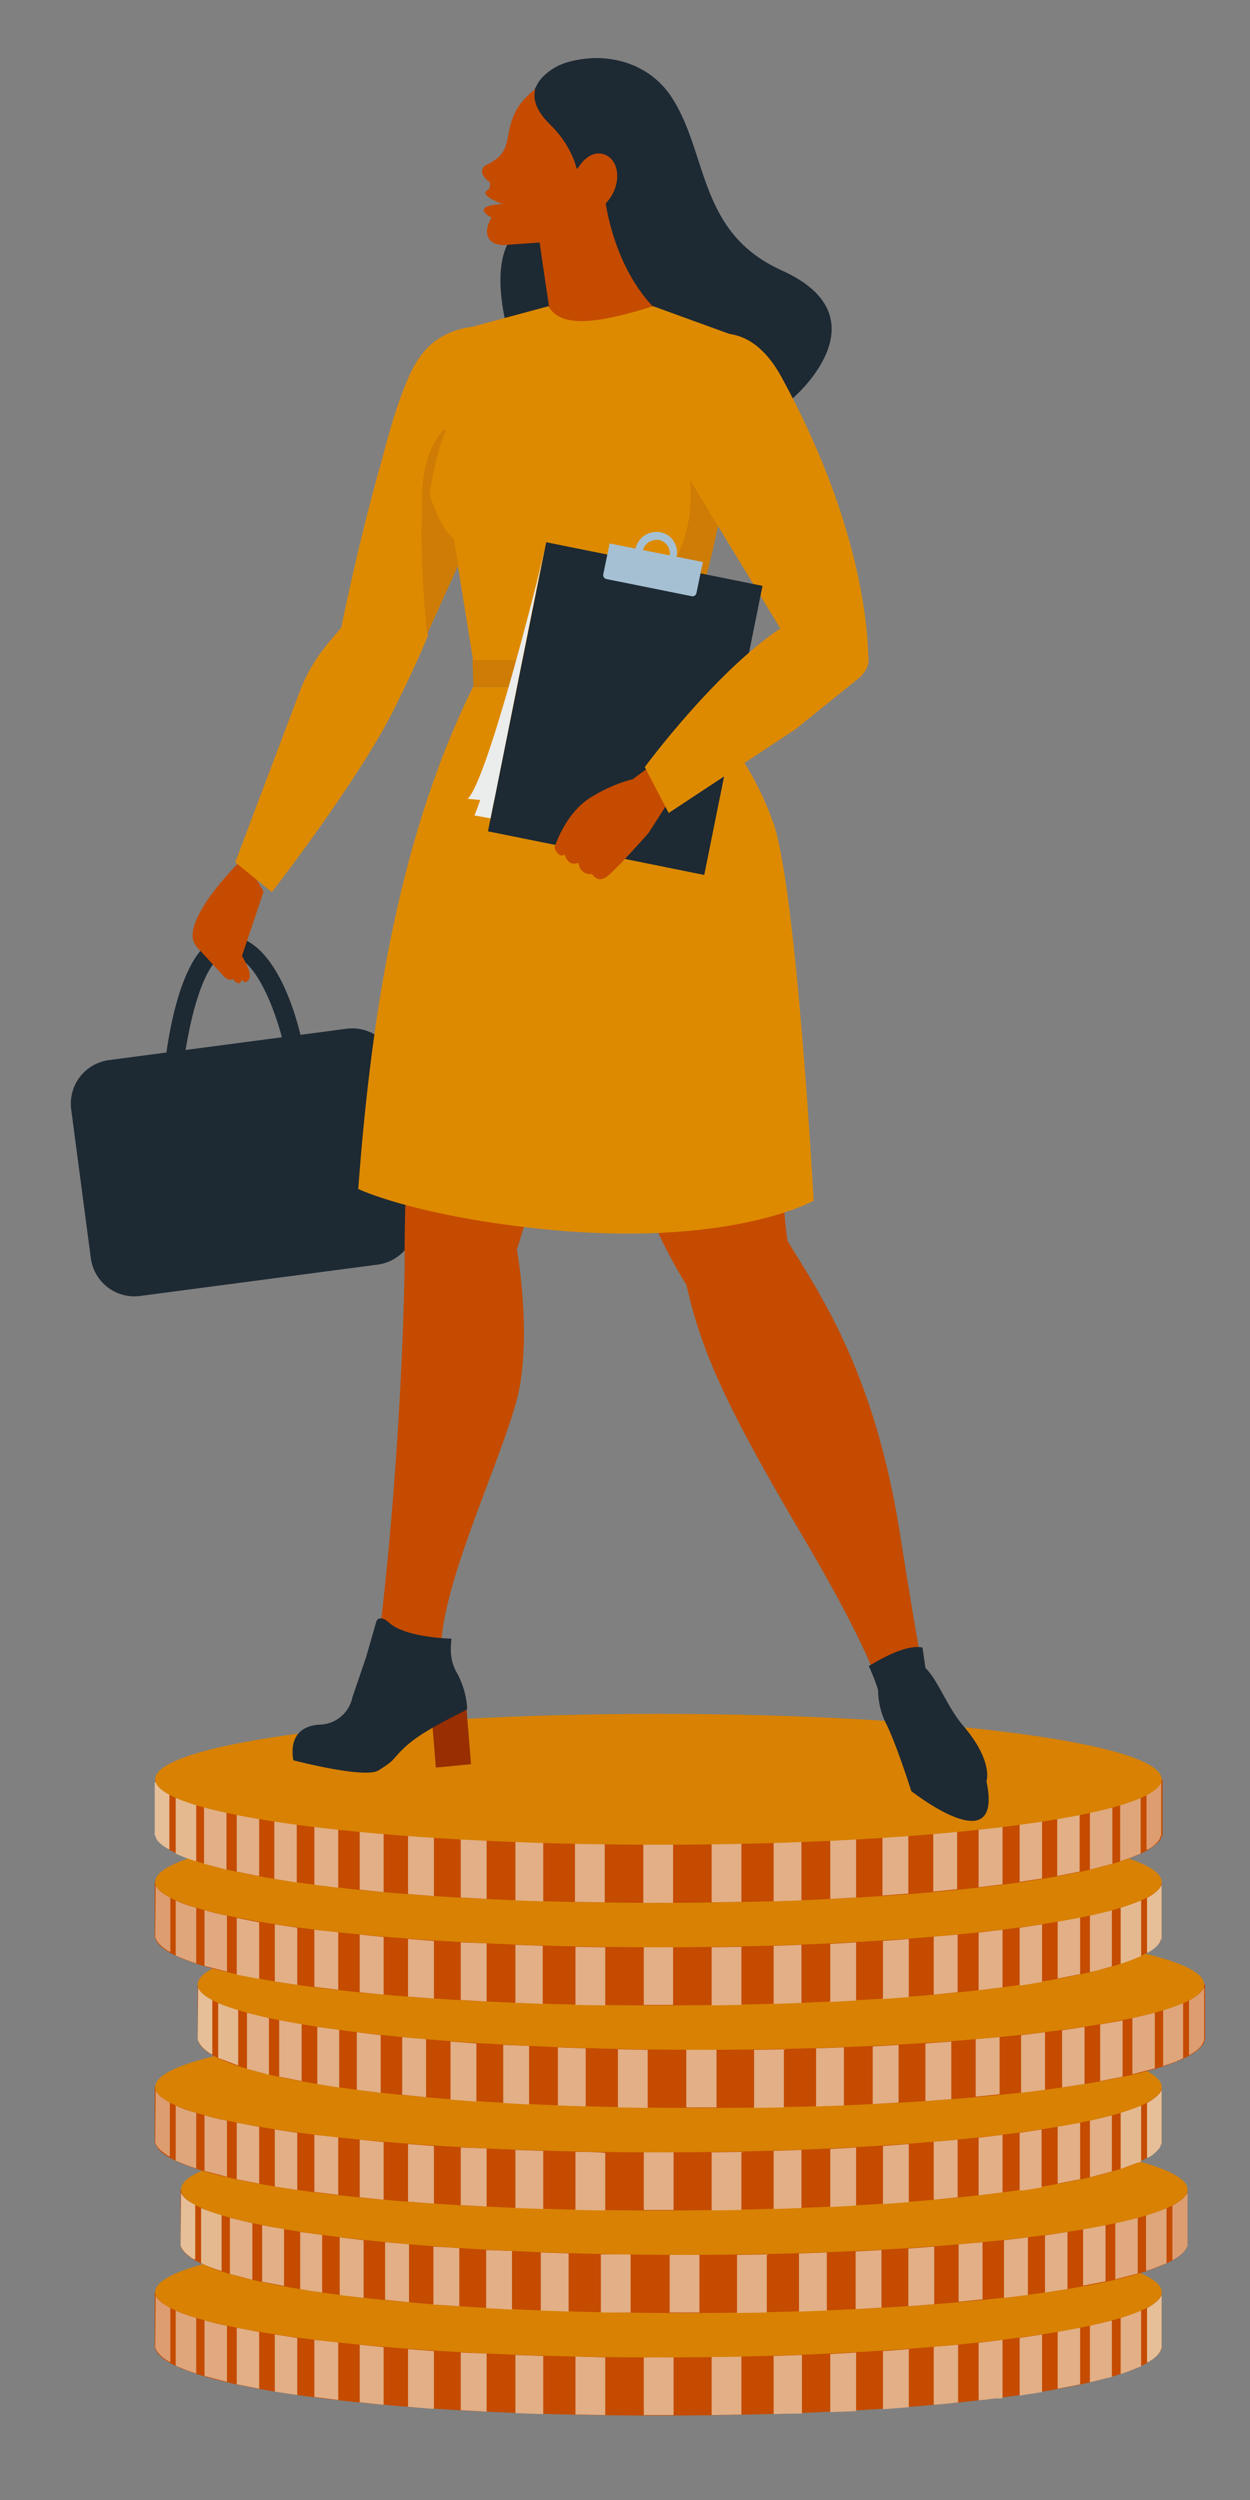 <svg version="1.1" id="Layer_1" xmlns="http://www.w3.org/2000/svg" xmlns:xlink="http://www.w3.org/1999/xlink" x="0" y="0" viewBox="0 0 256.1 512" xml:space="preserve"><rect x="0" y="0" width="256.1" height="512" fill="#808080" stroke="none"/><style>.st0{fill:#c44b00}.st2{fill:#e2af86}.st3{fill:#f8cab1}.st4{fill:#e6bf98}.st5{fill:#e0a97f}.st6{fill:#dfa67b}.st7{fill:#dd9d71}.st8{fill:#d88103}.st9{fill:#d8a47c}.st10{fill:#e4b990}.st11{fill:#ddb089}.st12{fill:#1d2933}.st13{fill:#de8a00}.st14{fill:#ce7c05}.st16{fill:#a5c0d3}.st17{fill:#ebecec}</style><path class="st0" d="M47.5 473.4a488 488 0 0187.4-6.3 488 488 0 0187.4 6.3l15.7-4v11.5c-1.7 7.2-41.2 13.8-103.1 13.8-60.8 0-101.3-6.5-103.1-13.8h-.1v-11.5l15.8 4"/><defs><path id="SVGID_3_" d="M137.9 494.7h-3 3"/></defs><clipPath id="SVGID_00000014624074482224297950000007572358904665249176_"><use xlink:href="#SVGID_3_" overflow="visible"/></clipPath><path class="st2" d="M137.9 482.8h-6v11.8h6.1v-11.8"/><path class="st3" d="M151.9 494.5l-6.1.1 6.1-.1"/><path class="st2" d="M151.9 482.6l-6.1.1v11.9l6.1-.1v-11.9"/><path class="st3" d="M162.2 494.2h-.2.2m.7 0h-.7.7"/><path class="st2" d="M164.2 482.3l-5.7.2v11.9l3.5-.1h2.3v-12"/><path class="st3" d="M172.9 493.8l-2.7.1 2.7-.1"/><path class="st2" d="M175.4 481.8l-5.3.3V494l2.7-.1 2.6-.1v-12M186.2 481.1l-5.3.4v11.9l5.3-.4v-11.9"/><path class="st3" d="M196.2 492l-1.6.2 1.6-.2"/><path class="st2" d="M196.2 480.2l-4.9.4v11.9l3.4-.3 1.6-.2v-11.8"/><path class="st3" d="M204 491.2c-.1 0-.1 0 0 0-.1 0-.1 0 0 0m.2-.1h-.2c.1.1.2 0 .2 0m.2 0h-.2.2m.2 0h-.1.1m.3 0h-.1.1m.1-.1"/><path class="st2" d="M205.4 479.2l-4.9.6v11.8l3.4-.4h1.1l.4-.1v-11.9M213.5 478.1l-4.6.7v11.8l4.6-.7v-11.8"/><path class="st3" d="M218.8 488.9l-2.1.4 2.1-.4"/><path class="st2" d="M221.3 476.7l-4.6.8v11.7l2.1-.4 2.5-.5v-11.6"/><path class="st3" d="M227.9 486.7l-.8.2.8-.2"/><path class="st2" d="M227.9 475.2l-4.6 1.1v11.6l3.6-.9h.1l.8-.2v-11.6M233.8 473.2l-4.2 1.5v11.5c1.6-.5 3-1.1 4.2-1.6v-11.4"/><path class="st3" d="M238 480.9l-.3.8.3-.8"/><path class="st4" d="M238 470c-.4.9-1.4 1.8-3 2.7v11.1h.2c1.2-.7 2-1.4 2.4-2.1.2-.3.3-.5.3-.8h.1V470"/><path class="st3" d="M118.9 494.5l5.1.1-5.1-.1"/><path class="st2" d="M117.9 482.6v11.9h1l5.1.1v-11.8l-6.1-.2"/><path class="st3" d="M105.6 494.1l2.6.1-2.6-.1"/><path class="st2" d="M105.6 482.3v11.9l2.6.1 3.1.1v-11.9l-5.7-.2M94.4 481.8v11.8l5.3.3V482l-5.3-.2"/><path class="st3" d="M85.9 493l2.6.2-2.6-.2"/><path class="st2" d="M83.6 481.1v11.8l2.2.2 2.6.2h.5v-11.8l-5.3-.4"/><path class="st3" d="M73.7 492"/><path class="st2" d="M73.7 480.2V492h.1l4.8.5v-11.8l-4.9-.5M64.4 479.2v11.7l4.9.6v-11.8l-4.9-.5M56.3 478.1v11.7l4.6.7v-11.7l-4.6-.7M48.5 476.7v11.6l4.6.9v-11.6l-4.6-.9"/><path class="st5" d="M41.9 475.2v11.4l4.6 1.2v-11.5c-1.7-.3-3.2-.7-4.6-1.1"/><path class="st6" d="M36 473.2v11.3c1.2.5 2.6 1.1 4.2 1.6v-11.4c-1.6-.5-3-.9-4.2-1.5"/><path class="st3" d="M31.9 481.3c.1 0 .1 0 0 0 .1 0 .1 0 0 0m-.1-.4l.1.3-.1-.3"/><path class="st7" d="M31.9 470l-.1 10.9h.1l.1.3c.4.8 1.3 1.7 2.7 2.5h.2v-11.1c-1.7-.8-2.8-1.7-3-2.6"/><path class="st8" d="M31.8 469.4c0 7.4 46.2 13.4 103.1 13.4 57 0 103.1-6 103.1-13.4S191.8 456 134.9 456c-57 0-103.1 6-103.1 13.4"/><path class="st0" d="M227.5 452.4a488 488 0 00-87.4-6.3 488 488 0 00-87.4 6.3l-15.7-4v11.5c1.7 7.2 41.2 13.8 103.1 13.8 60.8 0 101.3-6.5 103.1-13.8h.1v-11.5l-15.8 4"/><path class="st9" d="M140.6 473.7c-.1 0-.1 0 0 0-.1 0-.1 0 0 0"/><path class="st2" d="M143.2 461.8h-6v11.8h6.1v-11.8"/><path class="st9" d="M125.7 473.6h0m-1-.1h.9-.9m-.2 0h.2-.2m-.3 0"/><path class="st2" d="M123.1 461.7v11.9h6.1v-11.9h-6.1M110.8 461.3v11.9l5.7.2v-11.9l-5.7-.2M99.6 460.8v11.9l5.3.3v-12l-5.3-.2"/><path class="st9" d="M89.4 472h0m-.6-.1h.5-.5"/><path class="st2" d="M88.8 460.1V472h.7l4.6.3v-11.9l-5.3-.3M78.9 459.2V471l4.9.5v-11.9l-4.9-.4"/><path class="st9" d="M69.6 470l.6.1-.6-.1"/><path class="st2" d="M69.6 458.2V470l.6.1 4.3.5v-11.8l-4.9-.6"/><path class="st9" d="M63.8 469.2l2.2.3-2.2-.3"/><path class="st2" d="M61.5 457.1v11.7l2.3.4 2.2.3v-11.8l-4.5-.6"/><path class="st9" d="M58 468.2h0m-.1 0h0"/><path class="st2" d="M53.7 455.7v11.6l4.2.8H58.2v-11.7c-1.5-.1-3-.4-4.5-.7M47.1 454.2v11.5l4.6 1.2v-11.6l-4.6-1.1"/><path class="st10" d="M41.2 452.2v11.3c1.2.6 2.6 1.1 4.2 1.6v-11.5c-1.6-.4-3-.9-4.2-1.4"/><path class="st3" d="M37 459.9c.1 0 .1 0 0 0 .1 0 .1 0 0 0"/><path class="st4" d="M37.1 449l-.1 10.9c.3.9 1.2 1.9 2.7 2.8h.3v-11.2c-1.6-.7-2.6-1.6-2.9-2.5"/><path class="st2" d="M157.1 461.7l-6.1.1v11.9l6.1-.1v-11.9M169.4 461.3l-5.7.2v11.9l5.7-.2v-11.9M180.6 460.8l-5.3.3v11.8l5.3-.3v-11.8M191.4 460.1l-5.3.4v11.8l5.3-.4v-11.8M201.3 459.2l-4.9.4v11.8l4.9-.5v-11.7M210.6 458.2l-4.9.6v11.8l4.9-.6v-11.8M218.7 457.1l-4.6.7v11.7l4.6-.7v-11.7M226.5 455.7l-4.6.8v11.6l4.6-.9v-11.5"/><path class="st5" d="M233.1 454.2l-4.6 1.1v11.5l4.6-1.2v-11.4"/><path class="st6" d="M239 452.2l-4.2 1.5v11.4c1.6-.5 3-1.1 4.2-1.6v-11.3"/><path class="st3" d="M243.2 459.9"/><path class="st7" d="M243.3 449c-.4.9-1.4 1.8-3.1 2.7v11.1h.2c1.5-.9 2.5-1.8 2.8-2.7h.1V449"/><path class="st8" d="M243.3 448.4c0 7.4-46.2 13.4-103.1 13.4-57 0-103.1-6-103.1-13.4-.1-7.4 46.1-13.4 103-13.4 57 0 103.2 6 103.2 13.4"/><path class="st0" d="M47.5 431.4a488 488 0 0187.4-6.3 488 488 0 0187.4 6.3l15.7-4v11.5c-1.7 7.2-41.2 13.8-103.1 13.8-60.8 0-101.3-6.5-103.1-13.8h-.1v-11.5l15.8 4"/><path class="st9" d="M134.5 452.7"/><path class="st2" d="M137.9 440.8h-6v11.8h6.1v-11.8M151.9 440.7l-6.1.1v11.9l6.1-.1v-11.9M164.2 440.3l-5.7.2v11.9l5.7-.2v-11.9M175.4 439.8l-5.3.3V452l5.3-.3v-11.9M186.2 439.1l-5.3.4v11.9l5.3-.4v-11.9M196.2 438.2l-4.9.4v11.9l4.9-.5v-11.8M205.4 437.2l-4.9.6v11.8l4.9-.6v-11.8"/><path class="st9" d="M209.6 448.4h-.1.1m.1 0"/><path class="st2" d="M213.5 436.1l-4.6.7v11.8h.7l3.8-.6v-11.9M221.3 434.7l-4.6.8v11.7l4.6-.9v-11.6"/><path class="st9" d="M223.4 445.9"/><path class="st2" d="M227.9 433.2l-4.6 1.1v11.6l4.5-1.2v-11.5"/><path class="st3" d="M233.8 442.6l-.3.1.3-.1"/><path class="st11" d="M233.5 442.7l-.3.1.3-.1"/><path class="st10" d="M233.8 431.2l-4.2 1.5v11.5l3.5-1.3h.1l.3-.1.3-.1v-11.5"/><path class="st3" d="M238 438.9l-.2.6.2-.6"/><path class="st4" d="M238 428c-.4.9-1.4 1.8-3 2.7v11.2h.2a7 7 0 002.5-2.2l.2-.6h.1V428"/><path class="st2" d="M117.9 440.7v11.9l6.1.1v-11.8c-2.1-.2-4.1-.2-6.1-.2M105.6 440.3v11.9l5.7.2v-11.9l-5.7-.2M94.4 439.8v11.8l5.3.3V440l-5.3-.2M83.6 439.1v11.8l5.3.4v-11.8l-5.3-.4M73.7 438.2V450l4.9.5v-11.8l-4.9-.5M64.4 437.2v11.7l4.9.6v-11.8l-4.9-.5M56.3 436.1v11.7l4.6.7v-11.7l-4.6-.7M48.5 434.7v11.6l4.6.9v-11.6l-4.6-.9"/><path class="st5" d="M41.9 433.2v11.4l4.6 1.2v-11.5c-1.7-.3-3.2-.7-4.6-1.1"/><path class="st6" d="M36 431.2v11.3c1.2.5 2.6 1.1 4.2 1.6v-11.4c-1.6-.4-3-.9-4.2-1.5"/><path class="st3" d="M31.9 439.1s0 .1 0 0c0 .1 0 0 0 0m0-.1c0 .1 0 .1 0 0 0 .1 0 .1 0 0m-.1-.1s0 .1 0 0c0 .1 0 0 0 0"/><path class="st7" d="M31.9 428l-.1 10.9h.1v.1c.3.9 1.3 1.7 2.7 2.6h.2v-11.1c-1.6-.7-2.6-1.6-2.9-2.5"/><path class="st8" d="M31.8 427.4c0 7.4 46.2 13.4 103.1 13.4 57 0 103.1-6 103.1-13.4S191.8 414 134.9 414c-57 0-103.1 6-103.1 13.4"/><path class="st0" d="M231 410.4a488 488 0 00-87.4-6.3 488 488 0 00-87.4 6.3l-15.7-4v11.5h.1c1.7 7.2 41.2 13.8 103.1 13.8 60.8 0 101.3-6.5 103.1-13.8h.1v-11.5l-15.9 4"/><path class="st9" d="M144 431.7"/><path class="st2" d="M146.6 419.8h-6v11.8h6.2v-11.8M126.6 419.7v11.9l6.1.1v-11.9l-6.1-.1M114.3 419.3v11.9l5.7.2v-11.9l-5.7-.2M103.1 418.8v11.9l5.3.3v-12l-5.3-.2M92.3 418.1V430l5.3.4v-11.9l-5.3-.4M82.4 417.2V429l4.9.5v-11.9l-4.9-.4M73.1 416.2V428l4.9.6v-11.8l-4.9-.6"/><path class="st9" d="M68.7 427.4l.7.1-.7-.1m-.1 0"/><path class="st2" d="M65 415.1v11.7l3.6.6h.1l.7.1h.1v-11.8l-4.5-.6M57.2 413.7v11.6l4.6.9v-11.7l-4.6-.8"/><path class="st9" d="M55.1 424.9"/><path class="st2" d="M50.6 412.2v11.5l4.5 1.2v-11.6l-4.5-1.1"/><path class="st11" d="M44.7 421.6"/><path class="st10" d="M44.7 410.2v11.3h.1l4 1.5v-11.5a22 22 0 01-4.1-1.3"/><path class="st3" d="M40.5 418s.1 0 0 0c.1 0 0 0 0 0m0-.1"/><path class="st4" d="M40.6 407l-.1 10.9h.1c.3.9 1.2 1.9 2.7 2.8h.2v-11.2c-1.6-.7-2.6-1.6-2.9-2.5"/><path class="st2" d="M160.6 419.7l-6.1.1v11.9l6.1-.1v-11.9M172.9 419.3l-5.7.2v11.9l5.7-.2v-11.9M184.1 418.8l-5.3.3v11.8l5.3-.3v-11.8M194.9 418.1l-5.3.4v11.8l5.3-.4v-11.8M204.8 417.2l-4.9.4v11.8l4.9-.5v-11.7M214.1 416.2l-4.9.6v11.8l4.9-.6v-11.8M222.2 415.1l-4.6.7v11.7l4.6-.7v-11.7M230 413.8l-4.6.8v11.6l4.6-.9v-11.5"/><path class="st5" d="M236.6 412.2l-4.6 1.1v11.5l4.6-1.2v-11.4"/><path class="st3" d="M242.5 421.5"/><path class="st6" d="M242.5 410.2l-4.2 1.5v11.4c1.6-.5 3-1 4.1-1.6v-11.3"/><path class="st3" d="M246.7 407v10.9V407"/><path class="st7" d="M246.7 407c-.4.9-1.4 1.8-3.1 2.7v11.1h.2c1.6-.9 2.5-1.8 2.8-2.8h.1v-11"/><path class="st8" d="M246.7 406.4c0 7.4-46.2 13.4-103.1 13.4-57 0-103.1-6-103.1-13.4S86.7 393 143.6 393c57 0 103.1 6 103.1 13.4"/><path class="st0" d="M47.5 389.4a488 488 0 0187.4-6.3 488 488 0 0187.4 6.3l15.7-4v11.5c-1.7 7.2-41.2 13.8-103.1 13.8-60.8 0-101.3-6.5-103.1-13.8h-.1v-11.5l15.8 4"/><path class="st9" d="M135.3 410.7"/><path class="st2" d="M137.9 398.8h-6v11.8h6v-11.8M151.9 398.7l-6.1.1v11.9l6.1-.1v-11.9M164.2 398.3l-5.7.2v11.9l5.7-.2v-11.9M175.4 397.8l-5.3.3V410l5.3-.3v-11.9M186.2 397.1l-5.3.4v11.9l5.3-.4v-11.9M196.2 396.2l-4.9.4v11.9l4.9-.5v-11.8M205.4 395.2l-4.9.6v11.8l4.9-.6v-11.8"/><path class="st9" d="M210.6 406.3l-1.4.2 1.4-.2"/><path class="st2" d="M213.5 394.1l-4.6.7v11.8h.3l1.4-.2 2.9-.5v-11.8M221.3 392.7l-4.6.8v11.7l4.6-.9v-11.6"/><path class="st9" d="M225.2 403.5l-1.7.4 1.7-.4"/><path class="st2" d="M227.9 391.2l-4.6 1.1v11.6l1.7-.4 2.8-.8v-11.5"/><path class="st10" d="M233.8 389.2l-4.2 1.5v11.5c1.6-.5 3-1.1 4.2-1.6v-11.4"/><path class="st3" d="M237.7 397.6c0 .1 0 .1 0 0 0 .1 0 .1 0 0m.3-.7l-.3.7.3-.7"/><path class="st4" d="M238 386c-.4.9-1.4 1.8-3 2.7v11.2h.2c1.2-.7 2-1.4 2.4-2.1l.3-.7h.1V386"/><path class="st2" d="M117.9 398.7v11.9l6.1.1v-11.9l-6.1-.1"/><path class="st9" d="M105.6 410.1h.7-.7"/><path class="st2" d="M105.6 398.3v11.9h.7l4.9.2v-11.9l-5.6-.2M94.4 397.8v11.8l5.3.3V398l-5.3-.2M83.6 397.1v11.8l5.3.4v-11.8l-5.3-.4M73.7 396.2V408l4.9.5v-11.8l-4.9-.5M64.4 395.2v11.7l4.9.6v-11.8l-4.9-.5M56.3 394.1v11.7l4.6.7v-11.7l-4.6-.7M48.5 392.8v11.6l4.6.9v-11.6l-4.6-.9"/><path class="st5" d="M41.9 391.2v11.4l4.6 1.2v-11.5c-1.7-.3-3.2-.7-4.6-1.1"/><path class="st6" d="M36 389.2v11.3c1.2.5 2.6 1.1 4.2 1.6v-11.4c-1.6-.4-3-.9-4.2-1.5"/><path class="st3" d="M31.9 397.3c.1 0 .1 0 0 0 .1 0 .1 0 0 0m-.1-.4l.1.3-.1-.3"/><path class="st7" d="M31.9 386l-.1 10.9h.1l.1.3c.4.8 1.3 1.7 2.7 2.5h.2v-11.1c-1.7-.8-2.7-1.7-3-2.6"/><path class="st8" d="M31.8 385.4c0 7.4 46.2 13.4 103.1 13.4 57 0 103.1-6 103.1-13.4S191.8 372 134.9 372c-57 0-103.1 6-103.1 13.4"/><path class="st0" d="M222.3 368.4a488 488 0 00-87.4-6.3 488 488 0 00-87.4 6.3l-15.7-4v11.5h.1c1.7 7.2 41.2 13.8 103.1 13.8 60.8 0 101.3-6.5 103.1-13.8h.1v-11.5l-15.9 4"/><path class="st9" d="M134.5 389.7"/><path class="st2" d="M137.9 376.8h-6.1v12.9h6.1v-12.9M123.9 376.6h-6.1v12.9l6.1.1v-13M111.3 376.6h-5.7v12.6l5.7.2v-12.8M99.7 376.3h-5.3v12.3l5.3.3v-12.6M88.9 374.8h-5.3v13.1l5.3.4v-13.5M78.6 374.3h-4.9V387l4.9.5v-13.2M69.3 373.4h-4.9V386l4.9.6v-13.2"/><path class="st9" d="M60.6 385.5h.2-.2"/><path class="st2" d="M60.8 372h-4.6v12.8l4.4.7h.2V372"/><path class="st9" d="M52.4 384.1l.7.1-.7-.1"/><path class="st2" d="M53.1 370.7h-4.6v12.6l3.9.8.7.1v-13.5M46.4 369.5h-4.6v12.2l4.6 1.2v-13.4"/><path class="st10" d="M40.2 367.8H36v11.8c1.2.6 2.6 1.1 4.2 1.6v-13.4"/><path class="st3" d="M32 376.5c.1 0 .1 0 0 0 .1 0 .1 0 0 0m-.2-.6l.2.6-.2-.6"/><path class="st4" d="M34 365h-2.3v10.9h.1l.2.6c.4.8 1.3 1.5 2.5 2.2h.2v-13.6l-.7-.1"/><path class="st2" d="M151.9 376.6h-6.1v13l6.1-.1v-12.9M164.2 376.6h-5.7v12.8l5.7-.2v-12.6M175.4 376.3h-5.3v12.6l5.3-.3v-12.3M186.1 374.8h-5.3v13.4l5.3-.4v-13M196.1 374.3h-4.9v13.1l4.9-.5v-12.6M205.4 373.4h-4.9v13.1l4.9-.6v-12.5M213.5 372h-4.6v13.4l4.6-.7V372M221.2 370.7h-4.6v13.5l4.6-.9v-12.6"/><path class="st5" d="M227.9 369.5h-4.6v13.4l4.6-1.2v-12.2"/><path class="st3" d="M233.7 379.6l-2.2.9 2.2-.9"/><path class="st6" d="M233.7 367.8h-4.2v13.4l2-.7 2.2-.9v-11.8"/><path class="st3" d="M238 375.9l-.2.6.2-.6"/><path class="st7" d="M238 365h-2.3l-.8.2v13.6h.2a6.2 6.2 0 002.5-2.2l.2-.6h.1v-11"/><path class="st8" d="M238 364.4c0 7.4-46.2 13.4-103.1 13.4-57 0-103.1-6-103.1-13.4S78 351 134.9 351c57 0 103.1 6 103.1 13.4z"/><path class="st12" d="M77.3 259l-48.5 6.4a9 9 0 01-10.2-7.8l-4-30.3a9 9 0 017.8-10.2l48.5-6.4a9 9 0 0110.2 7.8l4 30.3a9 9 0 01-7.8 10.2z"/><path class="st12" d="M37.3 221l-3.8-.3c.4-4.9 3.1-29 13.2-29h.2c10.3.3 14.6 19.6 15 21.8l-3.7.8c-1-4.8-5.3-18.6-11.4-18.8h-.1c-4.9 0-8.5 14.9-9.4 25.5z"/><path class="st0" d="M40.2 193.8l5.5 6s1.1 1.3 2 .7c0 0 1.5 1.9 1.8.1 0 0 .9 1.3 1.6-.2.6-1.5-2-5.4-2-5.4s-6.5-4.6-8.9-1.2z"/><path class="st0" d="M50 175.6s-9.7 9.2-10.5 15.3c-.8 6.1 10 5.1 10 5.1l4.5-13.4-4-7z"/><path class="st13" d="M108.5 69.2s-16.3-8.3-23.6 6.4c-7.3 14.7-15 53-15 53l17.5 1.5s17.3-38.7 22.4-48.2c2.7-5.2 5.6-10.3-1.3-12.7z"/><path class="st13" d="M108 69.4s-16.3-8.3-23.6 6.4c-7.3 14.7-13 53-13 53l17-2.1s16-35.2 21-44.7c2.6-5.1 5.5-10.2-1.4-12.6z"/><path class="st0" d="M106.5 283.9c2.2-12.7-.6-28-.6-28l18.2-58.1s-14.4-47.9-28.2-26.7c-13.8 21.2-13 88.5-13 88.5-.6 32.6-3.7 65-5.6 78.2l13.1-1.1c.7-14.6 14.1-41.4 16.1-52.8z"/><path class="st12" d="M134.9 60s7.7-18.5 3-33.7l-12.1 20.4c0-.1-2.8 12.4 9.1 13.3z"/><path class="st12" d="M109.3 22.6c-1.1-4.7 2.5-8.6 7.1-9.9 8.1-2.2 16.6.2 21.2 7.2 7.6 11.7 5.3 27.7 22.6 35.5 21.5 9.7 2.3 26.1 2.3 26.1-2 2.5-4.6 4.3-3.7 7.4.8 2.8 3.7 7.9.8 8.7-10.6 2.8-25.4-9-26.4-20.8 0 0-20-18.8-21.6-34.1l-2.3-20.1z"/><path class="st12" d="M113.6 38c1.5-2.6 6.3-3.2 10.8-1.6 7.1 2.6 13 7.8 13.3 13.1.4 8.9-4.6 15.7 1.6 27.3 8.3 15.3-11.4 12.9-11.4 12.9-2.9.2-6-.2-6.9 1.6-.8 1.7-1 5.3-3.7 4.3-10.3-3.7-16.6-16-11.4-21.8 0 0-7.1-18-.7-25.7l8.4-10.1z"/><path class="st0" d="M162.6 260.2s-1.6-4.5-2.1-15.4c-3.1-64.1-7-68-12.9-80.2-1.6-3.2-5.5-4.6-9.1-4l-17 17.7s-3.5 47 18.3 83.5c19.5 32.4 22.8-1.6 22.8-1.6z"/><path class="st12" d="M124.1 40.4s-.9.6.8-3.4c1.7-4 1.8-5.9-1-5.6-2.8.3-4 1.5-4 1.5s-12-3.2-11.5-11.8c.2-2.4 3.3-6 5.4-7.1 4-2.1 8.7-2.7 13.4-1.4a19 19 0 0112.9 23.7c-2.8 10.4-10.9 16-20.9 13.3 0 0 .2-1.5 1.4-2.8 2.4-2.9 3.5-6.4 3.5-6.4z"/><path class="st0" d="M99.4 33.9c1.1-.5 2-1.1 2.6-1.6 2.7-2.4 1.5-5.3 3.7-9.6 1.9-3.6 6.4-6.2 7.8-6.9l.4-.2a74 74 0 014.5 18.8s2.5-4.4 6-2.5c2.5 1.4 2.9 5.8.2 9.2-2.1 2.7-4.7 1.2-4.7 1.2s-1.5 5.8-4.8 6.7c-1.1.3-3 .6-5 .7l-7 .5c-2.5-.1-3.2-1.4-3.3-2.5-.1-.7.1-1.3.3-1.9l.6-1.3s-.2.1-1.1-.7c-2.1-1.9 3.4-2 3.4-2-1.5-.5-4.5-2-3.3-2.7 1.1-.7.6-1.8.6-1.8-2.8-2.1-.9-3.4-.9-3.4z"/><path class="st0" d="M110.2 46.6c-.2.1 3.6 24.8 3.6 24.8l19.9-8.7c-8.5-9-9.9-22.7-9.8-22.8-1.8-5.2-5.5 4.1-9.7 7.7l-4-1z"/><path class="st12" d="M112.7 14.6s-7.2 3.9 0 10.9c3.8 3.7 5.1 7.6 5.4 8.9 0 .1.2.2.3 0 .5-.8 1.9-2.8 3.9-3 2.5-.2-3.5-17.8-9.6-16.8z"/><path class="st13" d="M97.6 139.4L93 110.8s-11.3-7.7-3.6-20.2C97.1 78.1 95 67.4 95 67.4l17.4-4.7c2.5 4.8 11 3.3 21.4 0l16.5 6s3.2 33.3-13.4 70.7H97.6z"/><path class="st14" d="M139.3 133.9c5.7-13.7 8.2-27.7 8-28.6L141 89.2l.5 10.9c.2 5.1-.8 10.2-3.2 14.7l-3.7 7.2 4.7 11.9z"/><path class="st0" d="M180.8 348.6s.6-5.3-16.6-34.4c-17.2-29.1-21.4-39.8-24.3-54.6-3-14.8 17.8-13.1 17.8-13.1 2.9 10.5 19.9 24.4 26.7 67.7 7.7 48.8 7.7 39.2 7.7 39.2s-3 11.2-11.3-4.8z"/><path class="st13" d="M141.6 70.2s10.6-7.4 18.5 7c16.3 29.8 17.7 51.5 17.8 57.6 0 .9-.8 1.7-1.7 1.6l-12.5-1.4L141 97.7s-11.4-18.6.6-27.5z"/><path d="M117.8 193.1s13.9-15.3 32.8-20.7c0 0 .4-11.6-16.9-31.6l-36 .7-9.4 25.4s9.2 6.2 18.3 18c6.3 8.3 8.4 6.9 10.8 8.1l.4.1z" fill="#ec7f67"/><path class="st13" d="M138.3 140.6s13.2 8.6 20.1 27.8c4.8 13.5 8.3 77.5 8.3 77.5s-17.5 9.9-56.6 5.7c-25.8-2.8-36.7-8.1-36.7-8.1 2.8-37.9 8.9-73.2 23.5-102.8l41.4-.1z"/><path class="st14" d="M97 140.7h42.7l-.9-5.5h-42z"/><path transform="rotate(-78.6 128 145.1)" class="st12" d="M97.8 122.6h60.4v45.2H97.8z"/><path class="st16" d="M136.1 117.3a4.4 4.4 0 01-5.9-4.9 4.4 4.4 0 015.1-3.4c1.1.2 2.1.9 2.7 1.8.6 1 .9 2.1.6 3.2a4.2 4.2 0 01-1.8 2.7c-.2.4-.5.5-.7.6zm-2.7-6.5c-.8.3-1.5 1.1-1.7 2-.3 1.5.7 2.9 2.2 3.2a3 3 0 002.1-.4c.6-.4 1-1 1.2-1.7a3 3 0 00-.4-2.1 3 3 0 00-1.7-1.2c-.6-.1-1.2 0-1.7.2z"/><path class="st16" d="M141.7 122.1l-17.4-3.5c-.5-.1-.8-.5-.7-1l1.3-6.3 19.1 3.8-1.3 6.3c-.1.5-.5.8-1 .7z"/><path class="st17" d="M111.5 112.7S102 155.6 97.2 167l3.3.6 11-54.9z"/><path class="st17" d="M110.9 115.6s-10.9 44.2-15.1 48l5.4.5 9.7-48.5z"/><path class="st0" d="M134.1 156.3l-4.5 3.3c-2.2.5-5.3 1.7-8.4 3.6-5.5 3.3-7.6 10.4-7.6 10.4s.8 2.3 2.1 1.4c0 0 .6 2.6 2.8 1.7 0 0 .3 2.6 2.8 2.3 0 0 1.2 2.1 3.2.4 2-1.6 8.3-8.7 8.3-8.7l5.4-8.4c-.1.1.2-7-4.1-6z"/><path class="st13" d="M132.1 157.1s15.1-20.5 29-29.2 14.3-7.3 14.3-7.3l2.5 13.8c.3 1.8-.6 3.4-2.1 4.6l-12.9 10.4-25.9 17.1-4.9-9.4z"/><path fill="#992e00" d="M89.3 362l7.2-.7-.9-11.1-7.2.7z"/><path class="st12" d="M75 339.4l2.1-7.3c.3-.9 1.2-.7 1.8-.4l.8.6c3.3 3.1 12.8 3.3 12.8 3.3-.2 1.8-.4 4.3 1 6.8 2.3 4.1 2.2 7.7 2.2 7.7-9.7 4.9-11.9 6.5-15.1 10.2-.6.7-1.8 1.5-3.1 2.3-2.9 1.7-17.4-2.1-17.4-2.1-.9-5.4 2.2-7.2 5.6-7.3a7 7 0 006.5-5.6l2.8-8.2zM202.1 364.8s1.5-4-4.7-11.3c-3.3-3.8-5.2-9.4-7.8-11.9l-.6-4.2c-2.7-.5-6.5 1.1-11 3.8.9 2 1.5 3.6 1.9 4.9 0 1.3.2 4 1.6 6.8 2.1 4.1 5.2 13.9 5.2 13.9s19 15 15.4-2z"/><path class="st13" d="M55.7 182.7s18.1-23.3 25.3-38c5.6-11.4 6.8-14.9 6.8-14.9l-17.1-2.2L67 132c-2.3 2.8-4.2 6-5.5 9.4l-13.3 35.2 7.5 6.1z"/><path class="st14" d="M93 110.4c-2.4-2-4-6.1-5-9.2 0-.2 1.2-8 3.2-12.7.9-2.1-5.1 2.8-4.7 14.5-.6 12.9 1 26.8 1 26.8l6.4-14.1-.9-5.3z"/></svg>